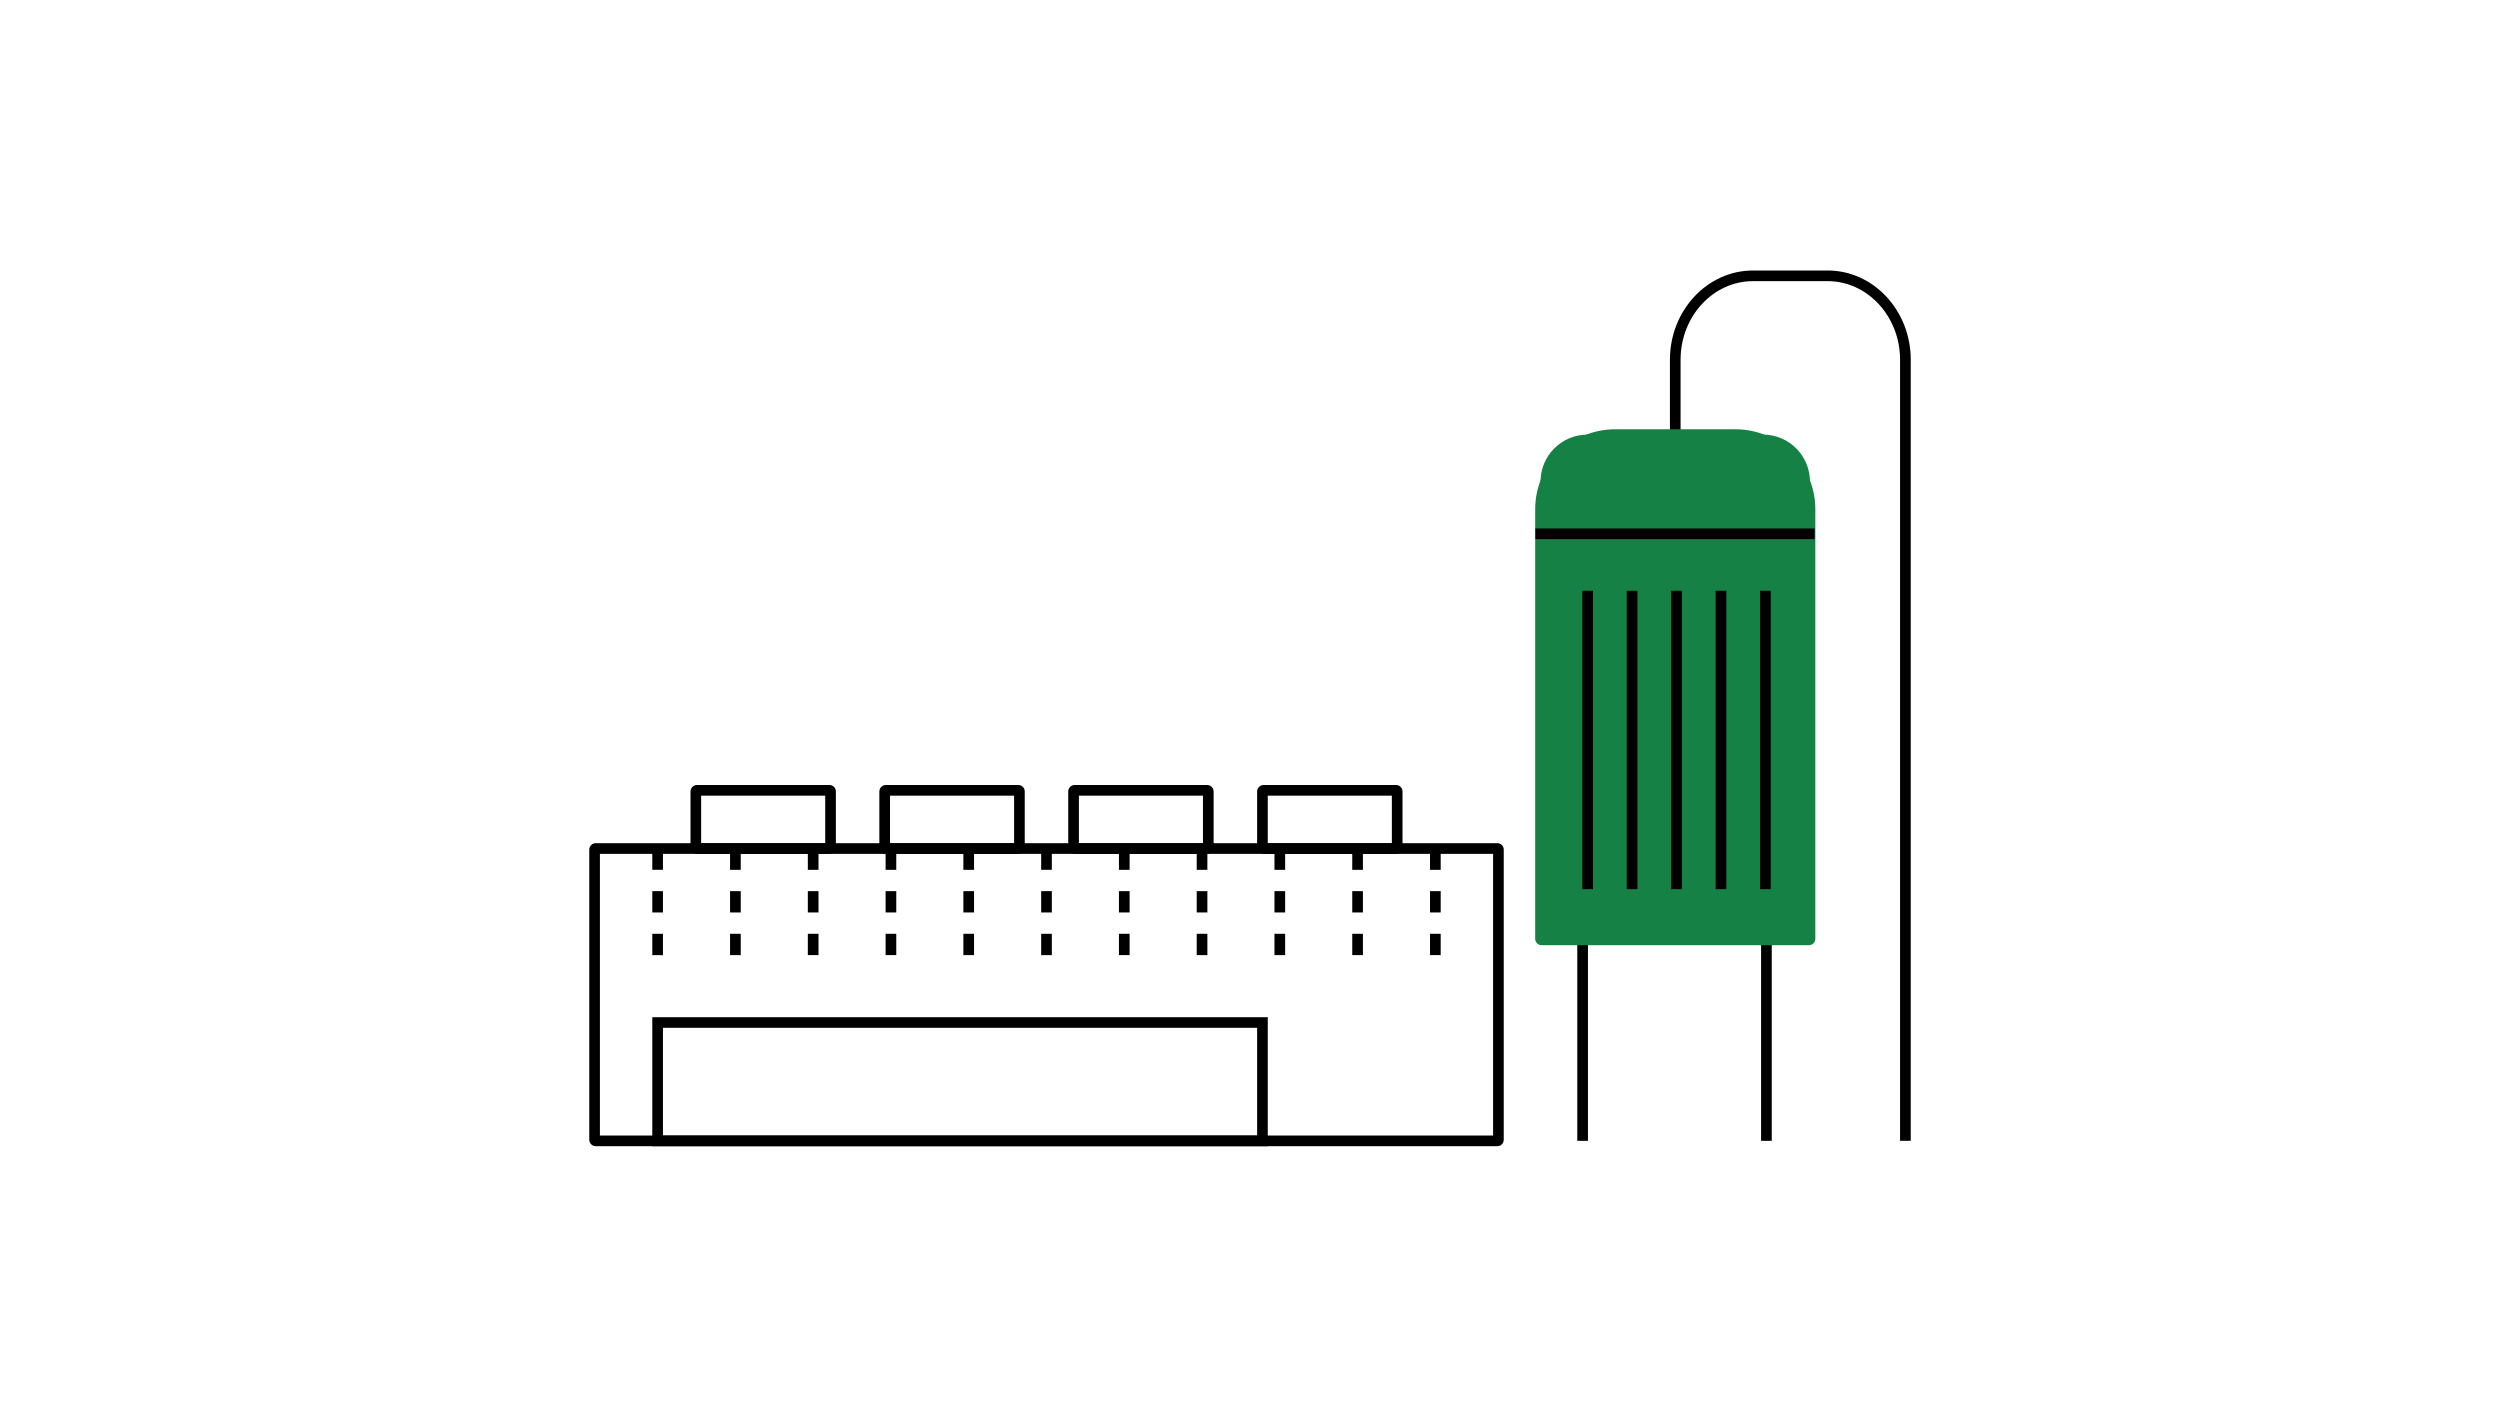 <?xml version="1.0" encoding="UTF-8"?> <!-- Generator: Adobe Illustrator 24.1.2, SVG Export Plug-In . SVG Version: 6.00 Build 0) --> <svg xmlns="http://www.w3.org/2000/svg" xmlns:xlink="http://www.w3.org/1999/xlink" version="1.1" id="Layer_1" x="0px" y="0px" viewBox="0 0 120 68" style="enable-background:new 0 0 120 68;" xml:space="preserve"> <style type="text/css"> .st0{fill:#000001;} .st1{fill:#158144;} .st2{fill:none;stroke:#000001;stroke-width:0.322;stroke-miterlimit:10;} .st3{fill:none;stroke:#000001;stroke-width:0.466;stroke-miterlimit:10;} .st4{fill:none;stroke:#000001;stroke-width:0.466;stroke-miterlimit:10;stroke-dasharray:0.932;} .st5{fill:#FFFFFF;} </style> <g> <g> <path class="st0" d="M71.873,55.016H28.592c-0.169,0-0.307-0.138-0.307-0.307V40.78 c0-0.169,0.138-0.307,0.307-0.307h43.281c0.169,0,0.307,0.137,0.307,0.307v13.928 C72.18,54.878,72.042,55.016,71.873,55.016z M28.796,54.504h42.872V40.985h-42.872V54.504z"></path> </g> <g> <rect x="75.71" y="45.115" class="st0" width="0.512" height="9.645"></rect> </g> <g> <rect x="84.532" y="45.115" class="st0" width="0.512" height="9.645"></rect> </g> <g> <path class="st0" d="M91.715,54.76h-0.512V17.268c0-2.08-1.56-3.773-3.477-3.773H84.145 c-1.918,0-3.477,1.692-3.477,3.773v3.593H80.156v-3.593c0-2.362,1.789-4.284,3.989-4.284h3.582 c2.2,0,3.989,1.922,3.989,4.284V54.76z"></path> </g> <g> <g> <g> <path class="st0" d="M67.012,40.985h-6.361c-0.171,0-0.309-0.14-0.309-0.313v-2.678 c0-0.173,0.139-0.314,0.309-0.314h6.361c0.17,0,0.309,0.141,0.309,0.314v2.678 C67.321,40.845,67.182,40.985,67.012,40.985z M60.853,40.473h5.956v-2.281h-5.956V40.473z"></path> </g> </g> <g> <g> <path class="st0" d="M57.945,40.985h-6.361c-0.17,0-0.309-0.14-0.309-0.313v-2.678 c0-0.173,0.139-0.314,0.309-0.314h6.361c0.17,0,0.309,0.141,0.309,0.314v2.678 C58.254,40.845,58.116,40.985,57.945,40.985z M51.787,40.473h5.955v-2.281h-5.955V40.473z"></path> </g> </g> <g> <g> <path class="st0" d="M48.879,40.985h-6.361c-0.17,0-0.309-0.14-0.309-0.313v-2.678 c0-0.173,0.139-0.314,0.309-0.314h6.361c0.171,0,0.309,0.141,0.309,0.314v2.678 C49.188,40.845,49.05,40.985,48.879,40.985z M42.721,40.473h5.956v-2.281H42.721V40.473z"></path> </g> </g> <g> <g> <path class="st0" d="M39.813,40.985h-6.36c-0.171,0-0.309-0.14-0.309-0.313v-2.678 c0-0.173,0.139-0.314,0.309-0.314h6.36c0.171,0,0.309,0.141,0.309,0.314v2.678 C40.122,40.845,39.983,40.985,39.813,40.985z M33.655,40.473h5.956v-2.281h-5.956V40.473z"></path> </g> </g> </g> <g> <g> <g> <path class="st0" d="M69.153,45.845h-0.512v-1.023h0.512V45.845z M69.153,43.798h-0.512v-1.023h0.512 V43.798z M69.153,41.752h-0.512v-1.023h0.512V41.752z"></path> </g> </g> <g> <g> <path class="st0" d="M65.42,45.845h-0.512v-1.023h0.512V45.845z M65.42,43.798h-0.512v-1.023h0.512 V43.798z M65.42,41.752h-0.512v-1.023h0.512V41.752z"></path> </g> </g> <g> <g> <path class="st0" d="M61.687,45.845h-0.512v-1.023h0.512V45.845z M61.687,43.798h-0.512v-1.023h0.512 V43.798z M61.687,41.752h-0.512v-1.023h0.512V41.752z"></path> </g> </g> <g> <g> <path class="st0" d="M57.954,45.845h-0.512v-1.023h0.512V45.845z M57.954,43.798h-0.512v-1.023h0.512 V43.798z M57.954,41.752h-0.512v-1.023h0.512V41.752z"></path> </g> </g> <g> <g> <path class="st0" d="M54.221,45.845h-0.512v-1.023h0.512V45.845z M54.221,43.798h-0.512v-1.023h0.512 V43.798z M54.221,41.752h-0.512v-1.023h0.512V41.752z"></path> </g> </g> <g> <g> <path class="st0" d="M50.488,45.845H49.976v-1.023h0.512V45.845z M50.488,43.798H49.976v-1.023h0.512 V43.798z M50.488,41.752H49.976v-1.023h0.512V41.752z"></path> </g> </g> <g> <g> <path class="st0" d="M46.754,45.845h-0.512v-1.023h0.512V45.845z M46.754,43.798h-0.512v-1.023h0.512 V43.798z M46.754,41.752h-0.512v-1.023h0.512V41.752z"></path> </g> </g> <g> <g> <path class="st0" d="M43.021,45.845h-0.512v-1.023h0.512V45.845z M43.021,43.798h-0.512v-1.023h0.512 V43.798z M43.021,41.752h-0.512v-1.023h0.512V41.752z"></path> </g> </g> <g> <g> <path class="st0" d="M39.288,45.845h-0.512v-1.023h0.512V45.845z M39.288,43.798h-0.512v-1.023h0.512 V43.798z M39.288,41.752h-0.512v-1.023h0.512V41.752z"></path> </g> </g> <g> <g> <path class="st0" d="M35.555,45.845h-0.512v-1.023h0.512V45.845z M35.555,43.798h-0.512v-1.023h0.512 V43.798z M35.555,41.752h-0.512v-1.023h0.512V41.752z"></path> </g> </g> <g> <g> <path class="st0" d="M31.822,45.845H31.31v-1.023h0.512V45.845z M31.822,43.798H31.31v-1.023h0.512 V43.798z M31.822,41.752H31.31v-1.023h0.512V41.752z"></path> </g> </g> </g> <g> <path class="st0" d="M60.853,55.016H31.31v-6.191h29.543V55.016z M31.822,54.504h28.52V49.336h-28.52V54.504z"></path> </g> <g> <path class="st1" d="M86.846,45.115H73.977c-0.018,0-0.032-0.014-0.032-0.032V23.118 c0-1.246,1.01-2.257,2.257-2.257h8.42c1.246,0,2.257,1.01,2.257,2.257v21.964 C86.879,45.1,86.864,45.115,86.846,45.115z"></path> <path class="st1" d="M86.828,45.37H73.996c-0.169,0-0.307-0.138-0.307-0.307V24.442 c0-2.116,1.721-3.837,3.837-3.837h5.773c2.116,0,3.837,1.721,3.837,3.837v20.621 C87.135,45.233,86.997,45.37,86.828,45.37z M74.2,44.859h12.423V24.442 c0-1.833-1.492-3.325-3.325-3.325h-5.773c-1.833,0-3.325,1.492-3.325,3.325V44.859z"></path> </g> <g> <g> <g> <rect x="84.484" y="28.359" class="st0" width="0.512" height="14.32"></rect> </g> </g> <g> <g> <rect x="82.351" y="28.359" class="st0" width="0.512" height="14.32"></rect> </g> </g> <g> <g> <rect x="80.218" y="28.359" class="st0" width="0.512" height="14.32"></rect> </g> </g> <g> <g> <rect x="78.085" y="28.359" class="st0" width="0.512" height="14.32"></rect> </g> </g> <g> <g> <rect x="75.951" y="28.359" class="st0" width="0.512" height="14.32"></rect> </g> </g> </g> <g> <rect x="73.702" y="25.367" class="st0" width="13.398" height="0.512"></rect> </g> </g> </svg> 